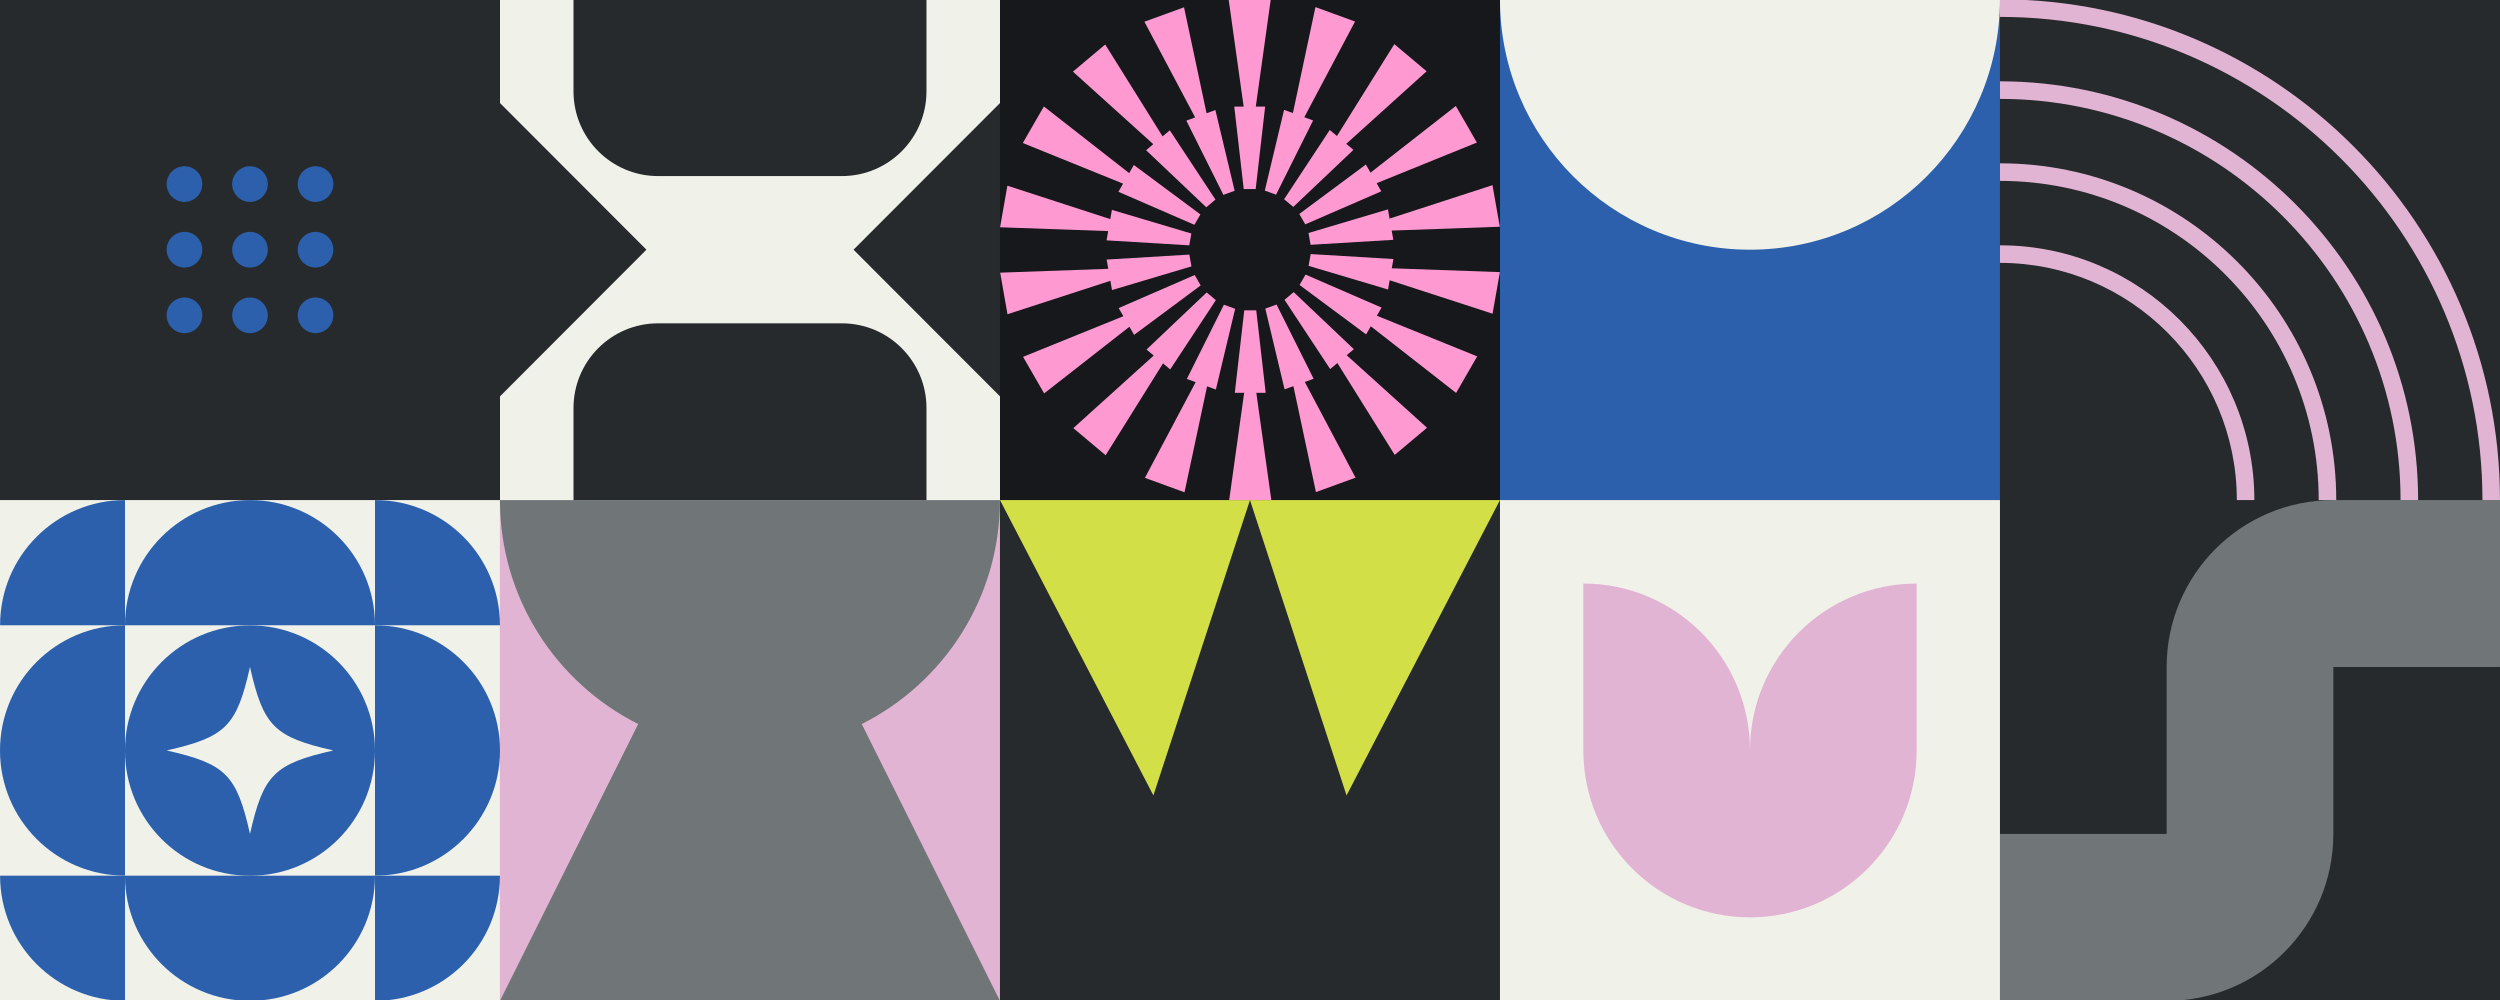 <svg width="3156" height="1263" viewBox="0 0 3156 1263" fill="none" xmlns="http://www.w3.org/2000/svg">
<rect x="0" y="0" width="3156" height="1263" fill="#808080" stroke="none"/>
<g clip-path="url(#clip0_23_7714)">
<rect width="3156" height="1263" fill="#17181C"/>
<path d="M131.496 947.709H0V1026.74H131.496V947.709Z" stroke="#1F1F1F" stroke-width="1.042" stroke-miterlimit="2"/>
<path d="M262.998 947.709H131.496V1026.74H262.998V947.709Z" stroke="#1F1F1F" stroke-width="1.042" stroke-miterlimit="2"/>
<path d="M394.501 947.709H263V1026.74H394.501V947.709Z" stroke="#1F1F1F" stroke-width="1.042" stroke-miterlimit="2"/>
<path d="M131.496 1026.74H0V1105.78H131.496V1026.74Z" stroke="#1F1F1F" stroke-width="1.042" stroke-miterlimit="2"/>
<path d="M262.998 1026.74H131.496V1105.78H262.998V1026.74Z" stroke="#1F1F1F" stroke-width="1.042" stroke-miterlimit="2"/>
<path d="M394.501 1026.74H263V1105.78H394.501V1026.74Z" stroke="#1F1F1F" stroke-width="1.042" stroke-miterlimit="2"/>
<path d="M131.496 1105.78H0V1184.82H131.496V1105.78Z" stroke="#1F1F1F" stroke-width="1.042" stroke-miterlimit="2"/>
<path d="M262.998 1105.78H131.496V1184.82H262.998V1105.78Z" stroke="#1F1F1F" stroke-width="1.042" stroke-miterlimit="2"/>
<path d="M394.501 1105.78H263V1184.82H394.501V1105.78Z" stroke="#1F1F1F" stroke-width="1.042" stroke-miterlimit="2"/>
<path d="M131.496 1184.82H0V1263.85H131.496V1184.82Z" stroke="#1F1F1F" stroke-width="1.042" stroke-miterlimit="2"/>
<path d="M262.998 1184.82H131.496V1263.85H262.998V1184.82Z" stroke="#1F1F1F" stroke-width="1.042" stroke-miterlimit="2"/>
<path d="M394.501 1184.82H263V1263.85H394.501V1184.82Z" stroke="#1F1F1F" stroke-width="1.042" stroke-miterlimit="2"/>
<path d="M631.17 -0.853H0V631.298H631.17V-0.853Z" fill="#262A2D"/>
<path d="M1262.37 -0.853H631.17V631.298H1262.37V-0.853Z" fill="#262A2D"/>
<path d="M2524.77 -0.853H1893.57V631.298H2524.77V-0.853Z" fill="#2C60AD"/>
<path d="M3155.94 -0.853H2524.77V631.298H3155.94V-0.853Z" fill="#262A2D"/>
<path d="M631.17 631.298H0V1263.45H631.17V631.298Z" fill="#F0F2EA"/>
<path d="M1262.37 631.298H631.17V1263.45H1262.37V631.298Z" fill="#E2B4D4"/>
<path d="M1893.57 631.298H1262.37V1263.45H1893.57V631.298Z" fill="#D2DF47"/>
<path d="M2524.77 631.298H1893.57V1263.45H2524.77V631.298Z" fill="#F0F2EA"/>
<path d="M3155.94 631.298H2524.77V1263.45H3155.94V631.298Z" fill="#262A2D"/>
<path d="M2419.6 736.659C2303.38 736.659 2209.19 830.999 2209.19 947.373C2209.19 830.999 2114.99 736.659 1998.78 736.659V947.376C1998.78 1063.75 2092.97 1158.09 2209.19 1158.09C2325.4 1158.09 2419.6 1063.75 2419.6 947.376V736.659Z" fill="#E2B4D4"/>
<path d="M338.079 315.221C338.079 327.656 328.002 337.739 315.586 337.739C303.17 337.739 293.094 327.656 293.094 315.221C293.094 302.787 303.17 292.707 315.586 292.707C328.002 292.707 338.079 302.787 338.079 315.221Z" fill="#2C60AD"/>
<path d="M255.364 232.384C255.364 244.818 245.287 254.898 232.871 254.898C220.456 254.898 210.379 244.818 210.379 232.384C210.379 219.946 220.456 209.866 232.871 209.866C245.287 209.866 255.364 219.946 255.364 232.384Z" fill="#2C60AD"/>
<path d="M338.079 232.384C338.079 244.818 328.002 254.898 315.586 254.898C303.17 254.898 293.094 244.818 293.094 232.384C293.094 219.946 303.17 209.866 315.586 209.866C328.002 209.866 338.079 219.946 338.079 232.384Z" fill="#2C60AD"/>
<path d="M420.789 232.384C420.789 244.818 410.712 254.898 398.296 254.898C385.881 254.898 375.834 244.818 375.834 232.384C375.834 219.946 385.881 209.866 398.296 209.866C410.712 209.866 420.789 219.946 420.789 232.384Z" fill="#2C60AD"/>
<path d="M255.364 315.221C255.364 327.656 245.287 337.739 232.871 337.739C220.456 337.739 210.379 327.656 210.379 315.221C210.379 302.787 220.456 292.707 232.871 292.707C245.287 292.707 255.364 302.787 255.364 315.221Z" fill="#2C60AD"/>
<path d="M420.789 315.221C420.789 327.656 410.712 337.739 398.296 337.739C385.881 337.739 375.834 327.656 375.834 315.221C375.834 302.787 385.881 292.707 398.296 292.707C410.712 292.707 420.789 302.787 420.789 315.221Z" fill="#2C60AD"/>
<path d="M255.364 398.065C255.364 410.5 245.287 420.579 232.871 420.579C220.456 420.579 210.379 410.5 210.379 398.065C210.379 385.631 220.456 375.551 232.871 375.551C245.287 375.551 255.364 385.631 255.364 398.065Z" fill="#2C60AD"/>
<path d="M338.079 398.065C338.079 410.5 328.002 420.579 315.586 420.579C303.17 420.579 293.094 410.5 293.094 398.065C293.094 385.631 303.17 375.551 315.586 375.551C328.002 375.551 338.079 385.631 338.079 398.065Z" fill="#2C60AD"/>
<path d="M420.789 398.065C420.789 410.5 410.712 420.579 398.296 420.579C385.881 420.579 375.834 410.5 375.834 398.065C375.834 385.631 385.881 375.551 398.296 375.551C410.712 375.551 420.789 385.631 420.789 398.065Z" fill="#2C60AD"/>
<path d="M157.778 789.337C70.626 789.337 0 860.091 0 947.372C0 1034.65 70.626 1105.41 157.778 1105.41V789.337Z" fill="#2C60AD"/>
<path d="M473.393 789.366C560.544 789.366 631.2 860.123 631.2 947.408C631.2 1034.69 560.544 1105.44 473.393 1105.44V789.366Z" fill="#2C60AD"/>
<path d="M473.392 789.336C473.392 702.051 402.735 631.298 315.584 631.298C228.433 631.298 157.807 702.051 157.807 789.336H473.392Z" fill="#2C60AD"/>
<path d="M157.807 631.298V789.336H0.09C0.09 702.063 70.656 631.298 157.807 631.298Z" fill="#2C60AD"/>
<path d="M473.422 631.298V789.336H631.139C631.139 702.063 560.573 631.298 473.422 631.298Z" fill="#2C60AD"/>
<path d="M157.807 1263.45V1105.41H0.09C0.09 1192.68 70.656 1263.45 157.807 1263.45Z" fill="#2C60AD"/>
<path d="M473.422 1263.45V1105.41H631.139C631.139 1192.68 560.573 1263.45 473.422 1263.45Z" fill="#2C60AD"/>
<path d="M157.777 1105.41C157.777 1192.69 228.434 1263.45 315.585 1263.45C402.736 1263.45 473.392 1192.69 473.392 1105.41H157.777Z" fill="#2C60AD"/>
<path d="M473.392 947.507C473.392 1034.79 402.736 1105.54 315.585 1105.54C228.434 1105.54 157.777 1034.79 157.777 947.507C157.777 860.225 228.434 789.469 315.585 789.469C402.736 789.469 473.392 860.225 473.392 947.507Z" fill="#2C60AD"/>
<path d="M1585.3 134.596H1597.12L1585.18 238.676H1570.07L1558.13 134.596H1569.98L1551.02 -0.868H1604.23L1585.3 134.596Z" fill="#FF99D2"/>
<path d="M1523.16 142.979L1534.29 138.928L1558.61 240.825L1544.43 245.996L1497.64 152.287L1508.77 148.229L1444.71 27.425L1494.7 9.2L1523.16 142.979Z" fill="#FF99D2"/>
<path d="M1467.65 172.137L1476.74 164.52L1534.38 251.94L1522.8 261.666L1446.84 189.626L1455.92 182.007L1354.47 90.427L1395.23 56.178L1467.65 172.137Z" fill="#FF99D2"/>
<path d="M1425.45 218.556L1431.36 208.29L1515.39 270.688L1507.84 283.792L1411.87 242.112L1417.78 231.849L1291.19 180.543L1317.79 134.397L1425.45 218.556Z" fill="#FF99D2"/>
<path d="M1401.64 276.63L1403.68 264.955L1503.97 294.81L1501.33 309.711L1396.91 303.421L1398.97 291.747L1262.49 286.902L1271.73 234.428L1401.64 276.63Z" fill="#FF99D2"/>
<path d="M1399.09 339.358L1397.02 327.683L1501.45 321.391L1504.09 336.291L1403.8 366.149L1401.76 354.474L1271.85 396.676L1262.61 344.202L1399.09 339.358Z" fill="#FF99D2"/>
<path d="M1418.14 399.172L1412.2 388.906L1508.17 347.227L1515.73 360.328L1431.69 422.735L1425.79 412.469L1318.12 496.624L1291.52 450.478L1418.14 399.172Z" fill="#FF99D2"/>
<path d="M1456.44 448.862L1447.38 441.245L1523.31 369.203L1534.89 378.928L1477.25 466.349L1468.19 458.729L1395.74 574.694L1354.98 540.442L1456.44 448.862Z" fill="#FF99D2"/>
<path d="M1509.4 482.434L1498.27 478.379L1545.06 384.67L1559.24 389.842L1534.92 491.739L1523.82 487.684L1495.33 621.466L1445.34 603.241L1509.4 482.434Z" fill="#FF99D2"/>
<path d="M1570.64 495.834H1558.82L1570.76 391.754H1585.87L1597.81 495.834H1585.96L1604.92 631.298H1551.71L1570.64 495.834Z" fill="#FF99D2"/>
<path d="M1632.78 487.449L1621.65 491.504L1597.33 389.61L1611.52 384.435L1658.3 478.147L1647.17 482.199L1711.23 603.009L1661.24 621.231L1632.78 487.449Z" fill="#FF99D2"/>
<path d="M1688.29 458.292L1679.23 465.915L1621.56 378.492L1633.14 368.77L1709.1 440.809L1700.04 448.425L1801.47 540.005L1760.71 574.257L1688.29 458.292Z" fill="#FF99D2"/>
<path d="M1730.49 411.878L1724.58 422.144L1640.54 359.74L1648.1 346.642L1744.07 388.318L1738.16 398.584L1864.78 449.89L1838.18 496.036L1730.49 411.878Z" fill="#FF99D2"/>
<path d="M1754.3 353.801L1752.26 365.476L1651.97 335.621L1654.61 320.724L1759.03 327.01L1756.97 338.685L1893.45 343.529L1884.21 396.003L1754.3 353.801Z" fill="#FF99D2"/>
<path d="M1756.85 291.076L1758.92 302.747L1654.49 309.04L1651.85 294.142L1752.14 264.285L1754.18 275.956L1884.09 233.754L1893.36 286.231L1756.85 291.076Z" fill="#FF99D2"/>
<path d="M1737.83 231.258L1743.74 241.524L1647.77 283.204L1640.21 270.103L1724.25 207.699L1730.15 217.965L1837.82 133.807L1864.42 179.953L1737.83 231.258Z" fill="#FF99D2"/>
<path d="M1699.5 181.568L1708.56 189.188L1632.63 261.227L1621.05 251.505L1678.69 164.082L1687.78 171.702L1760.2 55.739L1800.96 89.988L1699.5 181.568Z" fill="#FF99D2"/>
<path d="M1646.54 147.998L1657.67 152.053L1610.88 245.765L1596.7 240.59L1621.02 138.693L1632.15 142.748L1660.61 8.966L1710.6 27.191L1646.54 147.998Z" fill="#FF99D2"/>
<path d="M1262.34 631.316H631.141C631.141 755.055 702.187 862.112 805.623 914.003L631.141 1263.45H1262.34L1087.86 914.003C1191.29 862.112 1262.34 755.055 1262.34 631.316Z" fill="#707677"/>
<path d="M1893.57 631.298L1699.89 1004.16L1577.98 631.298L1456.05 1004.16L1262.37 631.298V1263.45H1893.57V631.298Z" fill="#262A2D"/>
<path d="M2735.24 1263.49H2524.8V1052.74H2735.18V841.994C2735.18 725.629 2829.38 631.298 2945.56 631.298H3156V842.045H2945.62V1052.79C2945.62 1169.16 2851.42 1263.49 2735.24 1263.49Z" fill="#707677"/>
<path d="M2845.9 631.297H2823.77C2823.77 466.185 2689.62 331.857 2524.77 331.857V309.676C2701.83 309.676 2845.9 453.955 2845.9 631.297Z" fill="#E2B4D4"/>
<path d="M2949.28 631.298H2927.12C2927.12 409.111 2746.61 228.345 2524.77 228.345V206.167C2758.84 206.167 2949.28 396.877 2949.28 631.298Z" fill="#E2B4D4"/>
<path d="M3052.62 631.298H3030.46C3030.46 352.035 2803.62 124.838 2524.77 124.838V102.66C2815.82 102.66 3052.62 339.808 3052.62 631.298Z" fill="#E2B4D4"/>
<path d="M3155.97 631.298H3133.84C3133.84 294.96 2860.6 21.328 2524.77 21.328V-0.853C2872.8 -0.853 3155.97 282.732 3155.97 631.298Z" fill="#E2B4D4"/>
<path d="M1169.58 515.126V631.298H1262.4V500.354L1077.48 315.221L1262.4 130.088V-0.853H1169.58V115.32C1169.58 174.399 1121.78 222.275 1062.79 222.275H830.785C771.795 222.275 723.99 174.399 723.99 115.32V-0.853H631.201V130.088L816.06 315.221L631.201 500.354V631.298H723.99V515.126C723.99 456.044 771.795 408.171 830.785 408.171H1062.79C1121.78 408.171 1169.58 456.044 1169.58 515.126Z" fill="#F0F2EA"/>
<path d="M2524.77 -0.853C2524.77 173.705 2383.46 315.215 2209.16 315.215C2034.85 315.215 1893.57 173.705 1893.57 -0.853H2524.77Z" fill="#F0F2EA"/>
<path d="M420.789 947.374C346.144 964.268 332.468 977.961 315.584 1052.73C298.729 977.961 285.054 964.268 210.379 947.374C285.054 930.482 298.729 916.786 315.584 842.017C332.468 916.786 346.144 930.482 420.789 947.374Z" fill="#F0F2EA"/>
</g>
<defs>
<clipPath id="clip0_23_7714">
<rect width="3156" height="1263" fill="white"/>
</clipPath>
</defs>
</svg>
